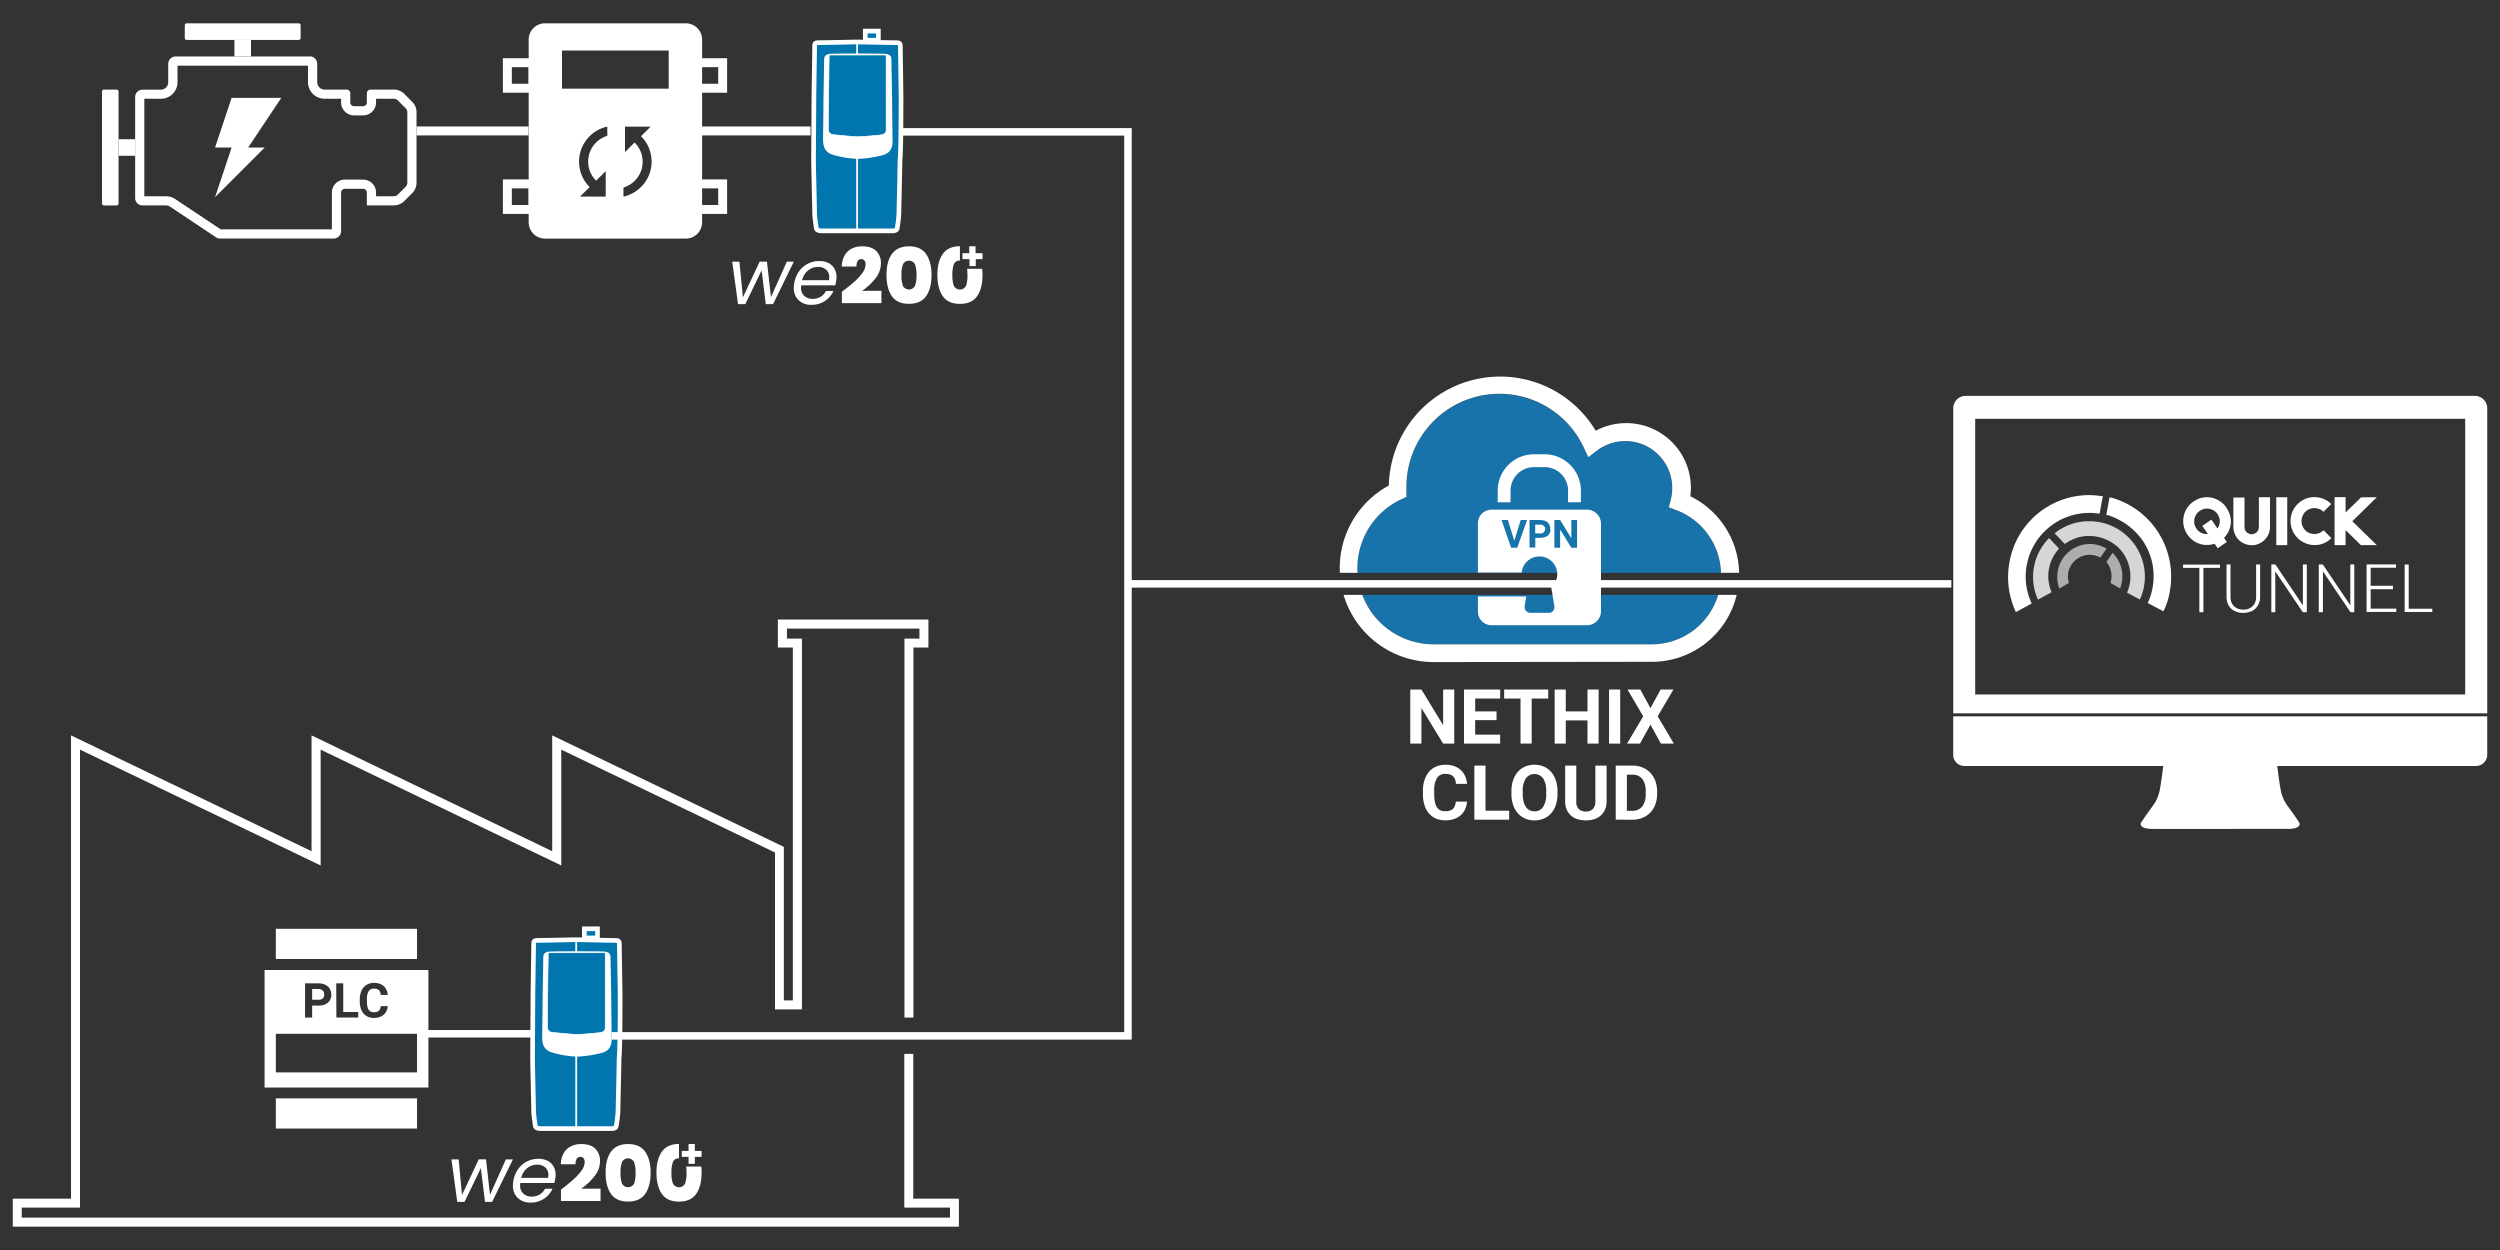 <svg xmlns="http://www.w3.org/2000/svg" viewBox="0 0 1000 500">
  <rect x="0" y="0" width="1000" height="500" fill="#333333" stroke="none"/>
  <defs>
    <style>
      .cls-1 {
        fill: #fff;
      }

      .cls-2 {
        opacity: 0.6;
      }

      .cls-3 {
        opacity: 0.8;
      }

      .cls-10, .cls-4, .cls-9 {
        fill: none;
      }

      .cls-4, .cls-7, .cls-8, .cls-9 {
        stroke: #fff;
        stroke-miterlimit: 10;
      }

      .cls-4 {
        stroke-width: 3px;
      }

      .cls-5 {
        fill: #1873aa;
      }

      .cls-6 {
        isolation: isolate;
      }

      .cls-7, .cls-8 {
        fill: #0075ae;
      }

      .cls-7 {
        stroke-width: 1.87px;
      }

      .cls-8 {
        stroke-width: 0.29px;
      }

      .cls-9 {
        stroke-width: 3.58px;
      }
    </style>
  </defs>
  <g id="Livello_2" data-name="Livello 2">
    <g id="plc">
      <g>
        <g>
          <g>
            <g>
              <path class="cls-1" d="M990.43,306.39H785.76a4.47,4.47,0,0,1-4.47-4.45V286.53h213.6v15.35a4.46,4.46,0,0,1-4.42,4.5h0Z"/>
              <path class="cls-1" d="M989.89,158.34H786.3a5,5,0,0,0-5,5v122h213.6v-122a5,5,0,0,0-5-5Zm-3.81,119.44h-196V167.51h196Z"/>
              <path class="cls-1" d="M915.16,331.56c4.59,0,5.1-1.66,4.46-2.65s-2.65-4-4.46-6.37a15.46,15.46,0,0,1-2.95-7c-.54-2.65-1.48-10.46-1.48-10.46H865.47s-.94,7.78-1.49,10.46a15.51,15.51,0,0,1-3,7c-1.78,2.41-3.8,5.37-4.47,6.37s-.12,2.65,4.47,2.65Z"/>
              <g>
                <g class="cls-2">
                  <path class="cls-1" d="M844.2,233.17l3.84,2.19a13.26,13.26,0,0,0-3-14.23h0l-2.47,3.66A8.92,8.92,0,0,1,844.2,233.17Z"/>
                  <path class="cls-1" d="M827.56,233.17a8.62,8.62,0,0,1,1.15-7.5,8.89,8.89,0,0,1,7.2-3.75,9.31,9.31,0,0,1,4.23,1.1l2.47-3.57a13,13,0,0,0-6.7-1.86,13.14,13.14,0,0,0-13,13.23h0a12.68,12.68,0,0,0,.85,4.64Z"/>
                </g>
                <g class="cls-3">
                  <path class="cls-1" d="M820.64,236.89a16.19,16.19,0,0,1,3-17.44h0l-4-4.23-.21.24a22,22,0,0,0-4.24,24.39Z"/>
                  <path class="cls-1" d="M826.27,217.38a16,16,0,0,1,9.55-3,17.16,17.16,0,0,1,12,5.12,16.28,16.28,0,0,1,3,17.56l5.12,2.74a21.11,21.11,0,0,0,2-8.38,22.21,22.21,0,0,0-21.48-22.92h-.83A21.88,21.88,0,0,0,822.25,213l-.39.31,4,4.23Z"/>
                </g>
                <g>
                  <path class="cls-1" d="M857.58,217a25.29,25.29,0,0,1,3.44,18.1,23.1,23.1,0,0,1-1.95,6.1l6.31,3.32a27.31,27.31,0,0,0,2.56-8.08A32.8,32.8,0,0,0,844.38,199h-.58L842.52,206h.4A26.67,26.67,0,0,1,857.58,217Z"/>
                  <path class="cls-1" d="M812.68,241.4a25.23,25.23,0,0,1-2-15.24,25.5,25.5,0,0,1,25.12-21,23.21,23.21,0,0,1,3.53.27h.52l1.28-7h-.61a41.51,41.51,0,0,0-4.73-.39,32.42,32.42,0,0,0-32,26.79,32.91,32.91,0,0,0,2.56,20Z"/>
                </g>
                <g>
                  <path class="cls-1" d="M892.35,208.5a9.65,9.65,0,0,1-.73,3.67,10.88,10.88,0,0,1-2,3l1.11,1.62-3.66,2.51-1.23-1.82a14.2,14.2,0,0,1-1.49.38,10.41,10.41,0,0,1-1.58.12,8.78,8.78,0,0,1-3.71-.76,9.23,9.23,0,0,1-3-2.05,10.54,10.54,0,0,1-2-3,9.48,9.48,0,0,1,2-10.45,10.59,10.59,0,0,1,3-2.05,9.21,9.21,0,0,1,7.42,0,9.44,9.44,0,0,1,3,2.05,10.75,10.75,0,0,1,2,3A9.32,9.32,0,0,1,892.35,208.5Zm-9.55,5.11a1.21,1.21,0,0,0,.38,0l-2.26-3.24,3.62-2.52,2.44,3.54a5.47,5.47,0,0,0,.67-1.32,4.44,4.44,0,0,0,.27-1.53,4.33,4.33,0,0,0-.44-2,5.28,5.28,0,0,0-1.06-1.62,4.92,4.92,0,0,0-1.62-1.07,5.51,5.51,0,0,0-2-.42,4.93,4.93,0,0,0-2,.42,6.14,6.14,0,0,0-1.64,1.08,5.07,5.07,0,0,0-1.07,1.63,5.51,5.51,0,0,0-.42,2,4.65,4.65,0,0,0,.42,2,5.45,5.45,0,0,0,1.07,1.61,4.45,4.45,0,0,0,1.63,1.07,4.27,4.27,0,0,0,2,.37Z"/>
                  <path class="cls-1" d="M900.61,218.05a6.59,6.59,0,0,1-2.77-.55,8.42,8.42,0,0,1-2.31-1.5,7.58,7.58,0,0,1-2.18-5.16V199h4.45v11.88a2.64,2.64,0,0,0,.88,2,2.84,2.84,0,0,0,2.06.81,2,2,0,0,0,1.06-.25,3.72,3.72,0,0,0,.94-.64,2.12,2.12,0,0,0,.6-.95,3,3,0,0,0,.21-1.11V198.89H908v11.88a7.17,7.17,0,0,1-2.1,5.11,7,7,0,0,1-2.3,1.58,7.74,7.74,0,0,1-2.81.65Z"/>
                  <path class="cls-1" d="M914.9,218.05h-4.39V198.89h4.39Z"/>
                  <path class="cls-1" d="M925.78,218a8.36,8.36,0,0,1-3.59-.72,9,9,0,0,1-3.15-2.09,9.56,9.56,0,0,1,13.47-13.57l-3.12,3.12a4,4,0,0,0-1.7-1.11,5.3,5.3,0,0,0-3.88,0,5.8,5.8,0,0,0-1.7,1.11,4.3,4.3,0,0,0-1.11,1.7,5.31,5.31,0,0,0-.38,2,4.89,4.89,0,0,0,.38,2,5.36,5.36,0,0,0,1.11,1.67,3.92,3.92,0,0,0,1.7,1.1,4.88,4.88,0,0,0,1.92.39,5.08,5.08,0,0,0,2-.39,5.18,5.18,0,0,0,1.7-1.1l3.12,3.15a9.14,9.14,0,0,1-3.15,2.09A8.34,8.34,0,0,1,925.78,218Z"/>
                  <path class="cls-1" d="M950.72,198.89l-9.8,9.61,9.8,9.55h-6.35l-6.15-6v6h-4.39v-19.2h4.39V205l6.19-6.05Z"/>
                </g>
                <g>
                  <path class="cls-1" d="M887.8,227.16h-6.44v17.71h-1.62V227.16h-6.52v-1.32H888v1.32Z"/>
                  <path class="cls-1" d="M904.05,225.79v12.92a6.43,6.43,0,0,1-.56,2.83,6.21,6.21,0,0,1-1.41,2,5.64,5.64,0,0,1-2.12,1.19,8.24,8.24,0,0,1-2.64.42,7.17,7.17,0,0,1-2.64-.42,5.72,5.72,0,0,1-2.14-1.19,5.58,5.58,0,0,1-1.4-2,7.4,7.4,0,0,1-.52-2.83V225.79h1.58v12.92a5.85,5.85,0,0,0,.38,2.23,4.57,4.57,0,0,0,1.07,1.57,4.72,4.72,0,0,0,1.62,1,6.23,6.23,0,0,0,4.09,0,4.08,4.08,0,0,0,1.62-1,4.23,4.23,0,0,0,1.07-1.57,6.06,6.06,0,0,0,.39-2.23V225.79Z"/>
                  <path class="cls-1" d="M922.72,244.87h-1.61l-11-16.31v16.31h-1.58V225.79h1.62l11,16.34V225.79h1.58v19.07Z"/>
                  <path class="cls-1" d="M941.79,244.87h-1.62l-11-16.31v16.31h-1.66V225.79h1.62l11,16.34V225.79h1.58v19.07Z"/>
                  <path class="cls-1" d="M957.19,235.69h-8.92v7.76h10.24v1.32H946.63v-19h11.78v1.32H948.27v7.22h8.92Z"/>
                  <path class="cls-1" d="M963.5,243.49h9.42v1.32H961.86v-19h1.63v17.7Z"/>
                </g>
              </g>
            </g>
            <line class="cls-4" x1="451.19" y1="233.54" x2="780.54" y2="233.54"/>
            <g>
              <g>
                <path class="cls-5" d="M688.41,229.15a27.7,27.7,0,0,0-17.87-25.06l-3-1.13.78-3.11a18.76,18.76,0,0,0-29.5-19.6l-3.49,2.67-1.91-4.06A37.22,37.22,0,0,0,562.58,195v3.67l-2.13,1A30.47,30.47,0,0,0,543,229.15Z"/>
                <path class="cls-5" d="M544.91,237.94c.29.77.6,1.55,1,2.31a30.41,30.41,0,0,0,27.53,17.47h87.22a27.69,27.69,0,0,0,26.67-19.78Z"/>
              </g>
              <g>
                <g class="cls-6">
                  <path class="cls-1" d="M581.7,297.44h-4.45l-8.68-14.23v14.23h-4.46V275.81h4.46l8.69,14.26V275.81h4.44Z"/>
                </g>
                <g class="cls-6">
                  <path class="cls-1" d="M598.61,288.06h-8.55v5.8h10v3.58H585.6V275.81h14.47v3.61h-10v5.15h8.55Z"/>
                </g>
                <g class="cls-6">
                  <path class="cls-1" d="M619.29,279.42h-6.62v18h-4.46v-18h-6.54v-3.61h17.62Z"/>
                  <path class="cls-1" d="M639.44,297.44H635v-9.27h-8.69v9.27h-4.45V275.81h4.45v8.76H635v-8.76h4.46Z"/>
                </g>
                <g class="cls-6">
                  <path class="cls-1" d="M648.08,297.44h-4.46V275.81h4.46Z"/>
                </g>
                <g class="cls-6">
                  <path class="cls-1" d="M660.19,283.26l4.06-7.45h5.12l-6.3,10.72,6.47,10.91h-5.19l-4.16-7.58L656,297.44h-5.18l6.46-10.91L651,275.81h5.13Z"/>
                </g>
                <g class="cls-6">
                  <path class="cls-1" d="M586.81,320.66a9,9,0,0,1-.74,3,7.18,7.18,0,0,1-1.73,2.37,8,8,0,0,1-2.66,1.55,10.73,10.73,0,0,1-3.58.55,9.26,9.26,0,0,1-3.73-.72,7.62,7.62,0,0,1-2.81-2.07,9.31,9.31,0,0,1-1.77-3.28,14.1,14.1,0,0,1-.62-4.31v-1.43a13.9,13.9,0,0,1,.64-4.32,9.58,9.58,0,0,1,1.81-3.29,7.83,7.83,0,0,1,2.83-2.08,9.23,9.23,0,0,1,3.71-.72,10.29,10.29,0,0,1,3.57.57,7.57,7.57,0,0,1,2.64,1.59,7.31,7.31,0,0,1,1.7,2.42,10.35,10.35,0,0,1,.77,3.05h-4.46a7,7,0,0,0-.33-1.71,3.49,3.49,0,0,0-.75-1.24,3.16,3.16,0,0,0-1.27-.77,6,6,0,0,0-1.87-.26,3.78,3.78,0,0,0-3.36,1.64,9.24,9.24,0,0,0-1.11,5.09v1.46a15,15,0,0,0,.25,2.94,6.23,6.23,0,0,0,.77,2.11,3.38,3.38,0,0,0,1.36,1.27,4.51,4.51,0,0,0,2,.42,6.08,6.08,0,0,0,1.82-.24,3,3,0,0,0,1.28-.72,3.24,3.24,0,0,0,.8-1.21,6.23,6.23,0,0,0,.35-1.69Z"/>
                </g>
                <g class="cls-6">
                  <path class="cls-1" d="M594.2,324.28h9.46v3.59H589.74V306.23h4.46Z"/>
                </g>
                <g class="cls-6">
                  <path class="cls-1" d="M623,317.54a14,14,0,0,1-.67,4.45,9.8,9.8,0,0,1-1.88,3.33,8.14,8.14,0,0,1-2.91,2.11,9.89,9.89,0,0,1-7.46,0,8.35,8.35,0,0,1-2.92-2.11,9.68,9.68,0,0,1-1.9-3.33,13.41,13.41,0,0,1-.69-4.45v-1a13.62,13.62,0,0,1,.68-4.44,9.8,9.8,0,0,1,1.89-3.36,8.34,8.34,0,0,1,2.91-2.12,9.89,9.89,0,0,1,7.46,0,8.16,8.16,0,0,1,2.91,2.12,9.66,9.66,0,0,1,1.9,3.36,13.62,13.62,0,0,1,.68,4.44Zm-4.52-1a9.12,9.12,0,0,0-1.22-5.17,4.3,4.3,0,0,0-6.95,0,9.12,9.12,0,0,0-1.22,5.17v1a12.69,12.69,0,0,0,.32,3,6.66,6.66,0,0,0,.92,2.19,3.91,3.91,0,0,0,1.48,1.33,4.19,4.19,0,0,0,2,.46,3.94,3.94,0,0,0,3.47-1.79,9.25,9.25,0,0,0,1.2-5.18Z"/>
                  <path class="cls-1" d="M642.64,306.23v14.28a8.18,8.18,0,0,1-.63,3.31,6.76,6.76,0,0,1-1.72,2.4,7.42,7.42,0,0,1-2.62,1.45,11.56,11.56,0,0,1-6.66,0,7.42,7.42,0,0,1-2.62-1.45,6.76,6.76,0,0,1-1.72-2.4,8.35,8.35,0,0,1-.61-3.31V306.23h4.45v14.28a4.12,4.12,0,0,0,1,3.1,3.91,3.91,0,0,0,2.82,1,3.85,3.85,0,0,0,2.81-1,4.16,4.16,0,0,0,1-3.1V306.23Z"/>
                  <path class="cls-1" d="M646.29,327.87V306.23H653a10.4,10.4,0,0,1,4,.75,9.16,9.16,0,0,1,3.12,2.11,9.78,9.78,0,0,1,2,3.26,11.87,11.87,0,0,1,.73,4.22v1a11.83,11.83,0,0,1-.72,4.22,9.45,9.45,0,0,1-2,3.25,8.94,8.94,0,0,1-3.14,2.1,10.52,10.52,0,0,1-4,.75Zm4.46-18v14.44h2.15a4.83,4.83,0,0,0,4-1.74,7.88,7.88,0,0,0,1.38-5v-1a7.88,7.88,0,0,0-1.37-5,4.82,4.82,0,0,0-4-1.7Z"/>
                </g>
              </g>
              <path class="cls-1" d="M604.22,196.18a9.39,9.39,0,0,1,9.33-9.33h4.35a9.39,9.39,0,0,1,9.33,9.33v4.73h5.13v-4.73a14.56,14.56,0,0,0-14.47-14.47h-4.35a14.54,14.54,0,0,0-14.46,14.47v4.73h5.12Zm13.31,14.22c-.13-.12-.38-.25-.52-.38a1.84,1.84,0,0,0-.93-.14h-2v3.47h2a2.26,2.26,0,0,0,.93-.13c.25-.13.38-.13.52-.39a1.87,1.87,0,0,1,.38-.51,1.19,1.19,0,0,0,.13-.64A1,1,0,0,0,618,211,2.72,2.72,0,0,0,617.53,210.4Zm17.27-6.53H596.67a5.45,5.45,0,0,0-5.5,5.41v.09h0V229H608.7v-.26a7.14,7.14,0,0,1,14.2,1.4,6.55,6.55,0,0,1-2.43,4.61l1.28,7.81a2.26,2.26,0,0,1-1.8,2.56h-7.8a2.26,2.26,0,0,1-2.3-2.17v-.52l.64-3.84H591.17v6a5.45,5.45,0,0,0,5.41,5.5H634.8a5.66,5.66,0,0,0,5.6-5.5v-.13h0V209.36a5.66,5.66,0,0,0-5.6-5.5Zm-27.91,15.22h-2.44L600.62,208h2.54l2.55,8.32,2.57-8.32h2.56Zm13.06-6a5.46,5.46,0,0,1-.76,1.15,3.85,3.85,0,0,1-1.28.64,7.24,7.24,0,0,1-1.79.26h-2V219h-2.31V208H616a8.41,8.41,0,0,1,1.79.26,2.63,2.63,0,0,1,1.28.76,3,3,0,0,1,.77,1.16,3.19,3.19,0,0,1,.25,1.53,2.43,2.43,0,0,1-.13,1.41Zm10.88,6h-2.3l-4.48-7.3v7.3h-2.3V208h2.3l4.48,7.29V208h2.3Z"/>
              <g>
                <path class="cls-1" d="M543,229.15a30.44,30.44,0,0,1,17.41-29.4l2.15-1V195a37.22,37.22,0,0,1,70.86-16.19l1.92,4.06,3.48-2.66a18.77,18.77,0,0,1,29.5,19.61l-.78,3.09,3,1.14a27.69,27.69,0,0,1,17.87,25.06h7.24a34.84,34.84,0,0,0-19.52-30.61,25.58,25.58,0,0,0,.22-3.38,25.87,25.87,0,0,0-38.07-22.82,44.54,44.54,0,0,0-82.75,21.91,37.57,37.57,0,0,0-19.63,33.12c0,.6,0,1.19.05,1.78Z"/>
                <path class="cls-1" d="M687.29,237.94a27.73,27.73,0,0,1-26.68,19.79H573.39a30.42,30.42,0,0,1-27.51-17.47c-.36-.77-.68-1.54-1-2.32h-7.46a37.6,37.6,0,0,0,36.13,26.89l87.29-.11a34.82,34.82,0,0,0,33.83-26.78Z"/>
              </g>
            </g>
          </g>
          <g>
            <rect class="cls-1" x="110.33" y="371.52" width="56.48" height="12.08"/>
            <rect class="cls-1" x="110.33" y="439.34" width="56.48" height="12.08"/>
            <g>
              <path class="cls-1" d="M128.43,399.76a2,2,0,0,0,.72-.43,1.8,1.8,0,0,0,.41-.64,2.93,2.93,0,0,0,.13-.83,3.07,3.07,0,0,0-.13-.85,2.45,2.45,0,0,0-.41-.72,2,2,0,0,0-.72-.5,2.51,2.51,0,0,0-1.05-.19h-2.52v4.3h2.52A3.37,3.37,0,0,0,128.43,399.76Z"/>
              <path class="cls-1" d="M105.83,388v47h65.53V388Zm38.08,11.76a8.21,8.21,0,0,1,.41-2.74,5.92,5.92,0,0,1,1.14-2.09,4.83,4.83,0,0,1,1.79-1.31,5.63,5.63,0,0,1,2.36-.47,6.41,6.41,0,0,1,2.26.36,4.72,4.72,0,0,1,1.68,1,4.58,4.58,0,0,1,1.08,1.53,6.57,6.57,0,0,1,.48,1.94h-2.83a4.47,4.47,0,0,0-.2-1.08,2.51,2.51,0,0,0-.48-.8,2.15,2.15,0,0,0-.81-.48,3.91,3.91,0,0,0-1.18-.16,2.4,2.4,0,0,0-2.13,1,5.87,5.87,0,0,0-.7,3.23v.93a9.76,9.76,0,0,0,.15,1.87,4,4,0,0,0,.49,1.33,2.31,2.31,0,0,0,.86.81,2.91,2.91,0,0,0,1.29.27,4.48,4.48,0,0,0,1.15-.15,2,2,0,0,0,.82-.47,2.21,2.21,0,0,0,.51-.76,3.58,3.58,0,0,0,.22-1.08h2.83a6.07,6.07,0,0,1-.47,1.93,4.9,4.9,0,0,1-1.09,1.46,5.35,5.35,0,0,1-1.7,1,7,7,0,0,1-2.27.35,6,6,0,0,1-2.36-.46,4.72,4.72,0,0,1-1.78-1.31,6.11,6.11,0,0,1-1.13-2.08,9.06,9.06,0,0,1-.39-2.73Zm-9.42-6.42h2.81v11.45h6V407h-8.75Zm-12.46,0h5.35a6.46,6.46,0,0,1,2.18.34,4.62,4.62,0,0,1,1.62.94,4.24,4.24,0,0,1,1,1.46,4.9,4.9,0,0,1,.35,1.81,4.36,4.36,0,0,1-.35,1.79,4,4,0,0,1-1,1.38,4.8,4.8,0,0,1-1.62.87,7,7,0,0,1-2.18.31h-2.52V407H122Zm44.78,35.63H110.33V413.51h56.48Z"/>
            </g>
          </g>
          <g>
            <path class="cls-7" d="M248.06,398.48c0,1.69,0,21.91-.43,24.72,0,2.8-.42,19.51-.42,21.06a50.77,50.77,0,0,1-.71,6.18c-.14.7-.85,1-1.84,1H216c-1-.14-1.7-.28-1.84-1s-.71-4.64-.71-6.18-.42-18.26-.42-21.06.14-22.89.14-24.72.28-19,.28-20.64.29-1.69,2.27-1.69,12.6-.24,14.6-.27h.28c.71,0,12.9.28,14.88.28s2.27.14,2.27,1.69S248.06,396.65,248.06,398.48Z"/>
            <path class="cls-1" d="M230.85,375.87v75.55h-.72V375.88Z"/>
            <path class="cls-1" d="M244.66,414.35c0-1.69-.14-9.83-.14-12.92s-.29-16.43-.29-18.4-1.27-2.24-2.26-2.38-10.91-.14-11.2-.14-10.2,0-11.19.14-2.27.42-2.27,2.38-.28,15.31-.28,18.4-.15,11.23-.15,12.92-.28,5.62,4.26,6.74a38.14,38.14,0,0,0,9.77,1.54h.29a46.91,46.91,0,0,0,9.77-1.54C244.94,420,244.8,416,244.66,414.35Z"/>
            <path class="cls-8" d="M219.29,381.07h22.82v29.35c0,.84.28,2.38-2.27,2.66s-7.51.71-9.07.71-8.78-.71-9.92-.85A2,2,0,0,1,219,410.7C218.87,409.29,219.29,381.07,219.29,381.07Z"/>
            <rect class="cls-7" x="233.75" y="371.52" width="5.24" height="3.65"/>
          </g>
          <path class="cls-1" d="M205.17,463.75l-8.31,17H194l-1.67-13.51-6.51,13.51h-2.92l-2.32-17h2.88L184.8,478l6.7-14.27h2.91L196,477.92l6.35-14.17Zm13.87.55a5.69,5.69,0,0,1,2.39,2.29,6.76,6.76,0,0,1,.82,3.37,10.22,10.22,0,0,1-.15,1.58,10.39,10.39,0,0,1-.41,1.67H208.12a8,8,0,0,0-.07.9,4.29,4.29,0,0,0,1.29,3.33,4.74,4.74,0,0,0,3.36,1.2,6,6,0,0,0,3.21-.86,5.62,5.62,0,0,0,2.1-2.28h3a9.35,9.35,0,0,1-3.42,4,9.46,9.46,0,0,1-5.35,1.53,7.12,7.12,0,0,1-5.13-1.84,6.64,6.64,0,0,1-1.94-5,10.22,10.22,0,0,1,.19-1.92,11.08,11.08,0,0,1,1.89-4.62,9.75,9.75,0,0,1,8.06-4.12A7.8,7.8,0,0,1,219,464.3Zm.3,5.72a3.82,3.82,0,0,0-1.26-3.07,4.77,4.77,0,0,0-3.27-1.09,6.14,6.14,0,0,0-3.93,1.41,7,7,0,0,0-2.39,3.89h10.76A7.91,7.91,0,0,0,219.34,470Zm10,1.79a20.84,20.84,0,0,0,3.22-3.51,6,6,0,0,0,1.31-3.46,2.4,2.4,0,0,0-.45-1.55,1.74,1.74,0,0,0-2.72.2,4,4,0,0,0-.46,2.22h-5.89a9.08,9.08,0,0,1,1.21-4.57,6.79,6.79,0,0,1,2.91-2.67,9.19,9.19,0,0,1,4-.85q3.81,0,5.68,1.89a6.68,6.68,0,0,1,1.86,4.9,9.74,9.74,0,0,1-2.16,6,23.47,23.47,0,0,1-5.38,5.05h7.75v4.93H224.39v-4.55Q227.41,473.53,229.32,471.81Zm15.07-11.12c1.44-2.05,3.72-3.07,6.82-3.07s5.38,1,6.83,3.07,2.19,4.84,2.19,8.4-.73,6.41-2.17,8.46-3.73,3.07-6.85,3.07-5.4-1-6.84-3.07-2.15-4.87-2.15-8.46S242.94,462.73,244.39,460.69Zm9.23,4.13a2.72,2.72,0,0,0-4.83,0,12.11,12.11,0,0,0-.59,4.27,12.55,12.55,0,0,0,.57,4.32,2.75,2.75,0,0,0,4.87,0,12.55,12.55,0,0,0,.57-4.32A11.88,11.88,0,0,0,253.62,464.82Zm27-2.07h-2.71v2.76h-2.51v-2.76h-2.71v-2.38h2.71v-2.78h2.51v2.78h2.71Zm-6.18,3.87a17.88,17.88,0,0,1,.15,2.47,12.33,12.33,0,0,1-.58,4.33,2.74,2.74,0,0,1-4.87,0,12.33,12.33,0,0,1-.58-4.33,12,12,0,0,1,.59-4.27,2.35,2.35,0,0,1,2.43-1.48h0v-5.75h0q-4.67,0-6.84,3.08c-1.45,2.05-2.17,4.85-2.17,8.42s.72,6.43,2.16,8.48,3.72,3.07,6.85,3.07,5.41-1,6.86-3.07,2.18-4.88,2.18-8.48a21.49,21.49,0,0,0-.14-2.47Z"/>
          <g>
            <path class="cls-7" d="M360.42,39.39c0,1.69,0,21.91-.43,24.72,0,2.8-.42,19.51-.42,21.06a48.84,48.84,0,0,1-.71,6.18c-.14.7-.85,1-1.84,1H328.39c-1-.14-1.7-.28-1.84-1s-.7-4.64-.7-6.18-.43-18.26-.43-21.06.14-22.89.14-24.72.29-19,.29-20.64.28-1.69,2.26-1.69,12.6-.24,14.6-.27H343c.71,0,12.9.28,14.88.28s2.27.14,2.27,1.69S360.42,37.56,360.42,39.39Z"/>
            <path class="cls-1" d="M343.21,16.78V92.33h-.72V16.79Z"/>
            <path class="cls-1" d="M357,55.26c0-1.69-.14-9.83-.14-12.92s-.28-16.43-.28-18.4-1.28-2.24-2.27-2.38-10.91-.14-11.2-.14-10.2,0-11.19.14-2.27.42-2.27,2.38-.28,15.31-.28,18.4-.14,11.23-.14,12.92S329,60.88,333.5,62a38.14,38.14,0,0,0,9.78,1.54h.28A47.08,47.08,0,0,0,353.34,62C357.3,60.88,357.16,56.94,357,55.26Z"/>
            <path class="cls-8" d="M331.66,22h22.81V51.33c0,.84.28,2.38-2.27,2.66s-7.51.71-9.07.71-8.78-.71-9.92-.85a2,2,0,0,1-1.84-2.24C331.23,50.2,331.66,22,331.66,22Z"/>
            <rect class="cls-7" x="346.11" y="12.43" width="5.24" height="3.65"/>
          </g>
          <path class="cls-1" d="M317.53,104.66l-8.3,17h-2.92l-1.67-13.51-6.51,13.51h-2.92l-2.32-17h2.88l1.4,14.27,6.69-14.27h2.92l1.61,14.17,6.35-14.17Zm13.88.55a5.66,5.66,0,0,1,2.38,2.29,6.74,6.74,0,0,1,.82,3.36,10.22,10.22,0,0,1-.15,1.59,11.49,11.49,0,0,1-.4,1.67H320.48q-.06.61-.06.9a4.29,4.29,0,0,0,1.28,3.33,4.74,4.74,0,0,0,3.37,1.19,5.93,5.93,0,0,0,3.2-.85,5.62,5.62,0,0,0,2.1-2.28h3a9.43,9.43,0,0,1-8.78,5.52,7.12,7.12,0,0,1-5.13-1.84,6.64,6.64,0,0,1-1.94-5,12,12,0,0,1,2.08-6.54,9.75,9.75,0,0,1,8.06-4.12A7.87,7.87,0,0,1,331.41,105.21Zm.29,5.72a3.82,3.82,0,0,0-1.26-3.07,4.77,4.77,0,0,0-3.27-1.09,6.16,6.16,0,0,0-3.93,1.41,7,7,0,0,0-2.39,3.89h10.76A7.91,7.91,0,0,0,331.7,110.93Zm10,1.79a21.35,21.35,0,0,0,3.23-3.51,6,6,0,0,0,1.3-3.46,2.4,2.4,0,0,0-.45-1.55,1.6,1.6,0,0,0-1.32-.56,1.58,1.58,0,0,0-1.39.76,4,4,0,0,0-.47,2.22h-5.89a9.18,9.18,0,0,1,1.21-4.57,6.84,6.84,0,0,1,2.91-2.67,9.22,9.22,0,0,1,4-.85q3.82,0,5.68,1.89a6.68,6.68,0,0,1,1.86,4.9,9.74,9.74,0,0,1-2.16,6,23.27,23.27,0,0,1-5.38,5h7.75v4.93H336.75v-4.55Q339.77,114.44,341.68,112.72Zm15.07-11.12c1.44-2,3.72-3.07,6.82-3.07s5.38,1,6.83,3.07,2.19,4.84,2.19,8.4-.72,6.41-2.17,8.46-3.73,3.07-6.85,3.07-5.4-1-6.84-3.07-2.15-4.87-2.15-8.46S355.3,103.64,356.75,101.6Zm9.24,4.13a2.73,2.73,0,0,0-4.84,0,12.11,12.11,0,0,0-.59,4.27,12.27,12.27,0,0,0,.58,4.32,2.74,2.74,0,0,0,4.86,0,12.51,12.51,0,0,0,.58-4.32A12.11,12.11,0,0,0,366,105.73Zm27-2.07h-2.7v2.76h-2.52v-2.76H385v-2.38h2.7V98.5h2.52v2.78H393Zm-6.18,3.87a17.88,17.88,0,0,1,.15,2.47,12.61,12.61,0,0,1-.57,4.33,2.75,2.75,0,0,1-4.88,0,12.57,12.57,0,0,1-.58-4.33,12,12,0,0,1,.59-4.27,2.36,2.36,0,0,1,2.43-1.48h0V98.5h0q-4.67,0-6.84,3.08c-1.45,2-2.17,4.85-2.17,8.42s.72,6.43,2.16,8.48,3.72,3.07,6.85,3.07,5.41-1,6.86-3.07S393,113.6,393,110a24.1,24.1,0,0,0-.13-2.47Z"/>
          <path class="cls-1" d="M365.31,479.47V421.54h-3.59v61.51H380v4H8.7v-4H32V299.86l91.12,43.86,5.14,2.47V299.86l91.12,43.86,5.13,2.47V299.86L310,341v62.75h10.78V255.44h-6v-4h53v4h-6V407h3.59V259h6v-11.2H311.14V259h6V400.17h-3.61V338.75l-92.65-44.59v46.33l-96.26-46.33v46.33L28.41,294.16V479.47H5.12v11.2H383.56v-11.2Z"/>
          <g>
            <rect class="cls-1" x="40.8" y="35.83" width="6.62" height="46.35" rx="0.74"/>
            <rect class="cls-1" x="47.43" y="55.69" width="6.62" height="6.62"/>
            <rect class="cls-1" x="93.77" y="-10.52" width="6.62" height="46.35" rx="0.74" transform="translate(109.74 -84.43) rotate(90)"/>
            <rect class="cls-1" x="93.77" y="15.96" width="6.62" height="6.62" transform="translate(116.36 -77.81) rotate(90)"/>
            <path class="cls-1" d="M123.2,26.26v6.62a6.63,6.63,0,0,0,6.62,6.62h6.62V41a5.16,5.16,0,0,0,5.15,5.15h3.68A5.16,5.16,0,0,0,150.42,41V39.5h7.13a2.19,2.19,0,0,1,1.56.65l3.17,3.17a2.2,2.2,0,0,1,.65,1.56V73.11a2.21,2.21,0,0,1-.65,1.57l-3.17,3.17a2.19,2.19,0,0,1-1.56.65h-7.13V77a5.16,5.16,0,0,0-5.15-5.15h-7.36A5.16,5.16,0,0,0,132.76,77V91.74H88.27L70.07,79.61A6.57,6.57,0,0,0,66.4,78.5H57.73v-39h6.62A6.63,6.63,0,0,0,71,32.88V26.26H123.2m.74-3.68H70.23a3,3,0,0,0-2.94,3v7.35a3,3,0,0,1-2.94,2.95H57a2.93,2.93,0,0,0-2.94,2.94V79.23A2.93,2.93,0,0,0,57,82.17H66.4a3,3,0,0,1,1.63.5L86.41,94.92a3,3,0,0,0,1.63.5H133.5a3,3,0,0,0,2.94-3V77a1.47,1.47,0,0,1,1.47-1.47h7.36A1.47,1.47,0,0,1,146.74,77v5.15h10.81a5.91,5.91,0,0,0,4.16-1.72l3.17-3.17a5.88,5.88,0,0,0,1.73-4.17V44.88a5.87,5.87,0,0,0-1.73-4.16l-3.17-3.17a5.91,5.91,0,0,0-4.16-1.72h-9.34a1.47,1.47,0,0,0-1.47,1.47V41a1.47,1.47,0,0,1-1.47,1.47h-3.68A1.47,1.47,0,0,1,140.12,41V37.3a1.47,1.47,0,0,0-1.47-1.47h-8.83a3,3,0,0,1-2.94-2.95V25.53a3,3,0,0,0-2.94-3Z"/>
            <polygon class="cls-1" points="99.27 59 105.89 59 86.03 78.86 92.65 59 86.03 59 92.65 39.14 112.52 39.14 99.27 59"/>
          </g>
          <line class="cls-4" x1="169.96" y1="413.51" x2="213.06" y2="413.51"/>
          <g>
            <path class="cls-1" d="M274.32,9.33H218a6.51,6.51,0,0,0-6.53,6.48V89A6.51,6.51,0,0,0,218,95.43h56.37A6.5,6.5,0,0,0,280.84,89V15.81A6.5,6.5,0,0,0,274.32,9.33Zm-31.39,45a10.77,10.77,0,0,0-4.49,17.94l3.85-3.82V78.65H232l3.85-3.82a14.35,14.35,0,0,1,7.05-24.19Zm13.46,20.48a14.42,14.42,0,0,1-7,3.84V75A10.76,10.76,0,0,0,253.82,57L250,60.84V50.67h10.25l-3.84,3.81A14.32,14.32,0,0,1,256.39,74.83Zm11.09-39.35H224.79V20.22h42.69Z"/>
            <path class="cls-1" d="M211.42,26.87v6.64h-6.69V26.87h6.69M215,23.29H201.15v13.8H215V23.29Z"/>
            <path class="cls-1" d="M287.28,26.87v6.64h-6.7V26.87h6.7m3.58-3.58H277v13.8h13.85V23.29Z"/>
            <path class="cls-1" d="M211.42,75.35V82h-6.69V75.35h6.69M215,71.77H201.15v13.8H215V71.77Z"/>
            <path class="cls-1" d="M287.28,75.35V82h-6.7V75.35h6.7m3.58-3.58H277v13.8h13.85V71.77Z"/>
          </g>
          <line class="cls-9" x1="166.61" y1="52.38" x2="211.42" y2="52.38"/>
          <line class="cls-9" x1="279.39" y1="52.38" x2="324.21" y2="52.38"/>
          <polyline class="cls-4" points="360.36 52.74 451.19 52.74 451.19 414.35 244.66 414.35"/>
        </g>
        <rect class="cls-10" width="1000" height="500"/>
      </g>
    </g>
  </g>
</svg>
